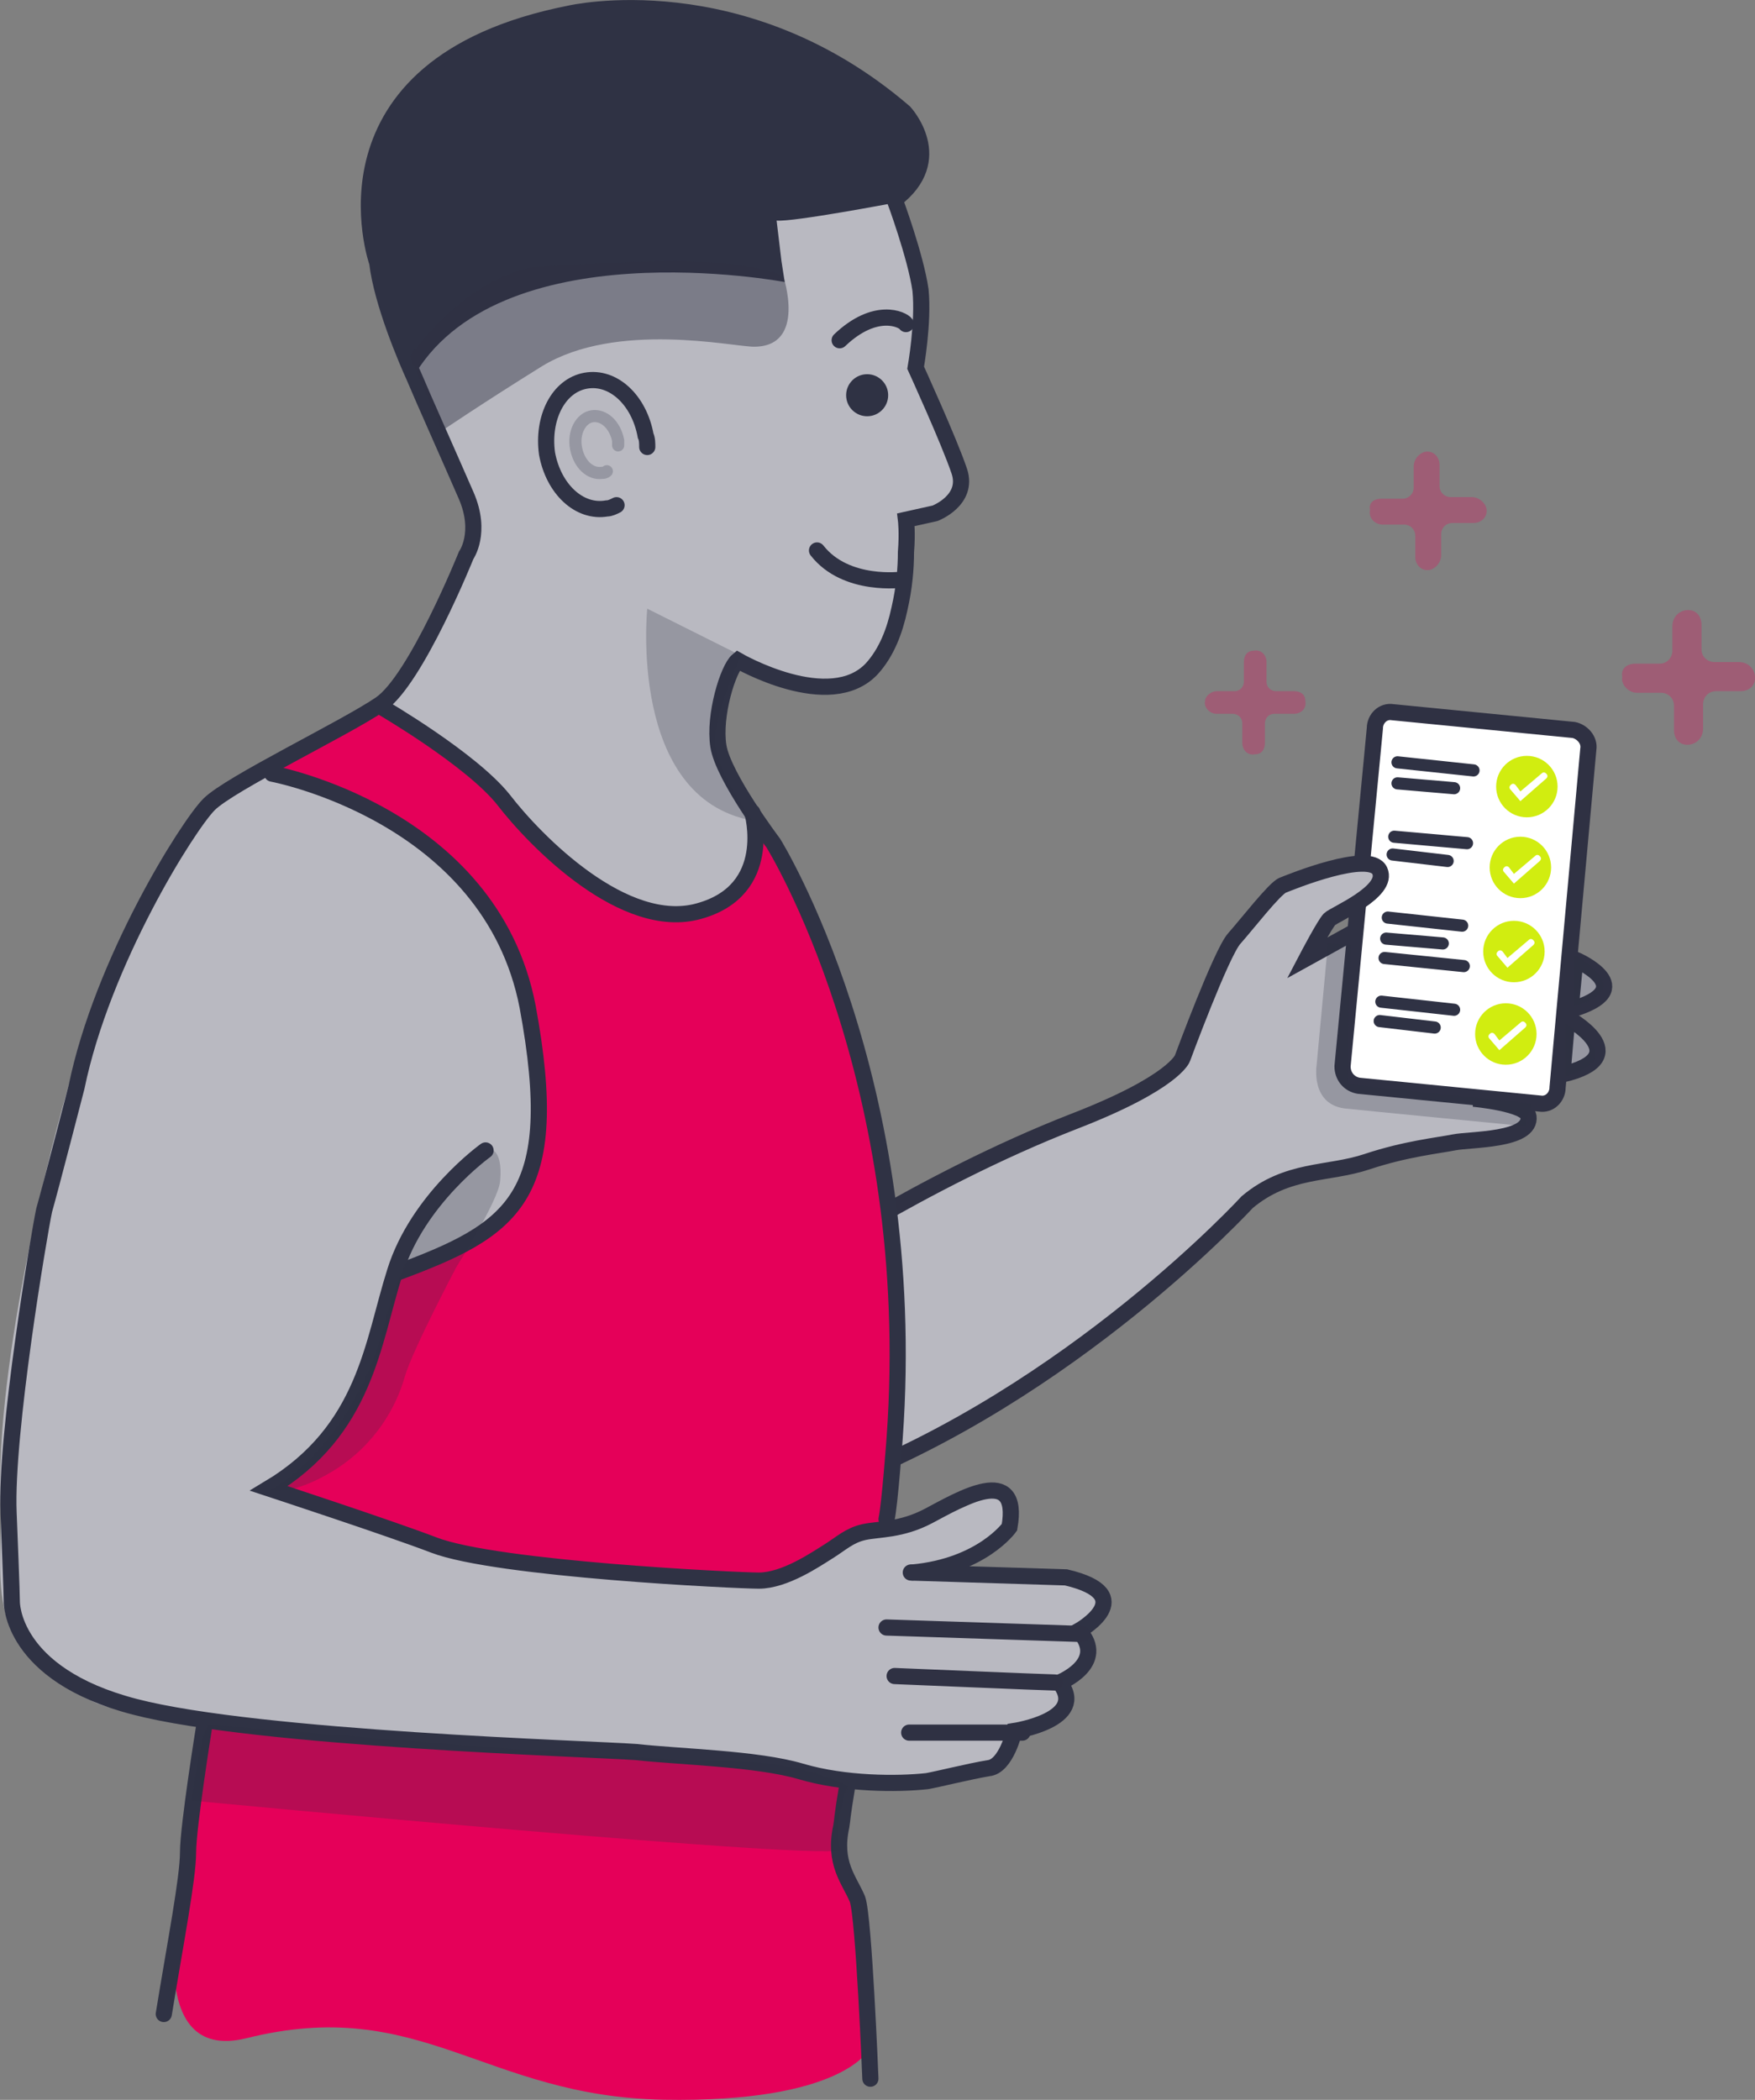 <svg xmlns="http://www.w3.org/2000/svg" xmlns:xlink="http://www.w3.org/1999/xlink" version="1.1" x="0px" y="0px" style="enable-background:new 0 0 230.4 174;" xml:space="preserve" viewBox="63.77 22.06 108.54 129.85">
<rect x="63.77" y="22.06" width="108.54" height="129.85" fill="#808080" stroke="none"/>
<style type="text/css">
	.st0{fill:#FFFFFF;}
	.st1{opacity:0.3;fill:#E40A5C;enable-background:new    ;}
	.st2{fill:#B9B9C1;}
	.st3{fill:#E50059;}
	.st4{fill:#FFFFFF;stroke:#2F3143;stroke-miterlimit:10;}
	.st5{fill:#B9B9C1;stroke:#2F3143;stroke-miterlimit:10;}
	.st6{fill:none;stroke:#2F3143;stroke-miterlimit:10;}
	.st7{fill:none;stroke:#2F3244;stroke-linecap:round;stroke-miterlimit:10;}
	.st8{opacity:0.25;fill:none;stroke:#2F3244;stroke-width:0.75;stroke-linecap:round;stroke-miterlimit:10;}
	.st9{fill:none;stroke:#2F3143;stroke-linecap:round;stroke-miterlimit:10;}
	.st10{fill:#2F3244;}
	.st11{opacity:0.45;fill:#2F3143;}
	.st12{opacity:0.25;fill:#2F3143;}
	.st13{fill:none;stroke:#2F3244;stroke-width:0.75;stroke-linecap:round;stroke-linejoin:round;stroke-miterlimit:10;}
	.st14{fill:#D1ED10;}
</style>
<g id="desk">
</g>
<g id="Girl">
</g>
<g id="Street">
	<path class="st1" d="M149.2,52.9h1.3c0.4,0,0.7-0.3,0.7-0.7v-1.3c0-0.4,0.3-0.8,0.7-0.9c0.5-0.1,0.9,0.3,0.9,0.8v1.3   c0,0.4,0.3,0.7,0.7,0.7h1.3c0.4,0,0.8,0.3,0.9,0.7c0.1,0.5-0.3,0.9-0.8,0.9h-1.3c-0.4,0-0.7,0.3-0.7,0.7v1.3c0,0.4-0.3,0.8-0.7,0.9   c-0.5,0.1-0.9-0.3-0.9-0.8v-1.3c0-0.4-0.3-0.7-0.7-0.7h-1.3c-0.5,0-0.9-0.4-0.8-0.9C148.4,53.1,148.8,52.9,149.2,52.9z"/>
	<path class="st1" d="M164.9,63.1h1.5c0.5,0,0.8-0.4,0.8-0.8v-1.5c0-0.5,0.3-0.9,0.8-1c0.6-0.1,1,0.3,1,0.9v1.5   c0,0.5,0.4,0.8,0.8,0.8h1.5c0.5,0,0.9,0.3,1,0.8c0.1,0.6-0.3,1-0.9,1h-1.5c-0.5,0-0.8,0.4-0.8,0.8v1.5c0,0.5-0.3,0.9-0.8,1   c-0.6,0.1-1-0.3-1-0.9v-1.5c0-0.5-0.4-0.8-0.8-0.8h-1.5c-0.5,0-1-0.5-0.9-1C164,63.4,164.4,63.1,164.9,63.1z"/>
	<path class="st1" d="M139,64.8h1.1c0.4,0,0.6-0.3,0.6-0.6V63c0-0.4,0.2-0.7,0.6-0.7c0.5-0.1,0.8,0.3,0.8,0.7v1.2   c0,0.4,0.3,0.6,0.6,0.6h1.1c0.4,0,0.7,0.2,0.7,0.6c0.1,0.5-0.3,0.8-0.7,0.8h-1.2c-0.4,0-0.6,0.3-0.6,0.6V68c0,0.4-0.2,0.7-0.6,0.7   c-0.5,0.1-0.8-0.3-0.8-0.7v-1.2c0-0.4-0.3-0.6-0.6-0.6H139c-0.4,0-0.8-0.4-0.7-0.8C138.3,65.1,138.7,64.8,139,64.8z"/>
</g>
<g id="Streeyt_Guy">
	<path class="st2" d="M118.6,33c0,0,2.7,6,1.8,12l2.6,6.6c0,0,1.5,2-3.3,3.1c0,0,0.2,7.2-2,8.9s-4.3,1.2-8.2-0.5   c0,0-1.5,0.6-1.4,3.7c0.1,3,1.9,5.1,2,5.6c0.1,0.5,0.7,10.1-9.2,4.7c-5.4-2.9-7.4-7.1-9.3-8.4c-1.9-1.3-4.1-2.8-4.1-2.8   s6-9.6,5.7-10.7s-2.5-6.2-2.5-6.2l-2.7-5.7l7.9-12.4L118.6,33z"/>
	<path class="st3" d="M116,132.4c0.3-0.1-0.3,0.7-0.2,2.7c0.1,2.2,0.7,3.7,1.1,4.4c0.8,1.3,0.6,9.3,0.6,9.3s-1.6,3.3-12.7,3.1   c-11.1-0.2-15-6.5-25.8-3.8c-6.5,1.6-4-8.8-4-8.8l1.3-10.5c0,0,2.8,0.2,4.3,0.4c2.6,0.3,5.9,0.4,9.9,0.8c3.9,0.4,8.3,0.7,10.1,0.7   c1.5,0,4.1,0.2,5.3,0.1C114.9,130.4,114.6,132.7,116,132.4z"/>
	<path class="st2" d="M147.5,80.5l0.1-0.7l-2.9,1.6c0,0,1.1-2.1,1.4-2.4c0.3-0.3,3.7-1.7,3.1-3c-0.6-1.3-5.5,0.7-6,0.9   c-0.5,0.2-2.2,2.4-3,3.3s-3.2,7.4-3.2,7.4s-2,2.1-8.4,4.6c-6.2,2.5-20.4,10.9-20.4,10.9l-1-4.8c-0.4-4.7-2.1-17.7-2.1-17.7   l-14.2,8.6l6,23l12.3,4.9l6.7-3.6c14.5-6.3,25.2-17.2,25.2-17.2c2.5-2.1,5-1.7,7.4-2.5c2.4-0.8,4.4-1,5.4-1.2s4.8,0,4.6-1.5   c-0.1-0.8-3.4-1.2-3.4-1.2l-0.6,0"/>
	<path class="st4" d="M147.8,89.2l11.2,1.1c0.6,0.1,1.1-0.4,1.1-1l1.9-20.9c0.1-0.6-0.4-1.1-0.9-1.2l-11.2-1.1   c-0.6-0.1-1.1,0.4-1.1,1L146.8,88C146.8,88.6,147.2,89.1,147.8,89.2z"/>
	<path class="st5" d="M160.7,85c0,0,4.4,2.4-0.3,3.5L160.7,85z"/>
	<polygon class="st2" points="146.1,78.7 145.6,76 148.4,75.6 149.1,75.9 149.1,76.8 148.2,77.5  "/>
	<path class="st6" d="M147.5,79.7l-2.9,1.6c0,0,1.1-2.1,1.4-2.4c0.3-0.3,3.7-1.7,3.1-3c-0.6-1.3-5.5,0.7-6,0.9   c-0.5,0.2-2.2,2.4-3,3.3s-3.2,7.4-3.2,7.4s-0.5,1.5-6.7,3.9c-9.5,3.7-18,9.5-18,9.5l-5-2.7c-0.4-4.7-2-18.7-2-18.7L86.4,93.8   l17.3,24.9l5.3-1.5l6.4-3.4c14.7-5.6,25.5-17.4,25.5-17.4c2.5-2.1,5-1.7,7.4-2.5c2.4-0.8,4.4-1,5.4-1.2s4.8-0.1,4.6-1.6   c-0.1-0.8-3.4-1.1-3.4-1.1"/>
	<path class="st5" d="M161.2,81.4c0,0,4.2,1.8-0.3,3.1L161.2,81.4z"/>
	<path class="st2" d="M80.1,69.8c0,0,19.3,2.6,16.4,23.9c-0.7,4.8-5.6,5.9-5.8,6c-1.2,0.6-2.7,1-2.7,1s-2,10.3-7.6,13.5   c0,0,7.1,2,7.9,2.5c4,1.9,20,2.9,22.1,2.9c2.1-0.1,6.1-2.5,6.4-2.6c0.2-0.1,1.2,0.1,3.4-0.5c1.7-0.5,5.5-2.3,5.5-2.3   s0.7,1.3,0.4,1.9c-0.6,1.8-5.3,3.1-5.2,3.2c0.2,0.4,5.4-0.1,8.3,0.2c2.1,0.2,2.5,1,2.6,2.1c0,0-1.3,1.5-1.3,1.6   c0.1,0.2,0.5,0.8,0.8,1.3c0.4,0.7-2.4,1.4-1.9,1.9c1.2,1.4-1.1,2.4-2,2.5c-0.5,0-0.8,2.3-2.2,2.6c-2.3,0.5-5.8,1.3-6.7,1.1   c-10.1-2.4-29.6-3.2-32.6-3.2c-3,0-13.9-1.1-16.1-2c-7.4-3.2-5.8-7.7-6-12.1c-0.4-9.3,3.6-23.9,3.6-23.9s3.1-12.4,8.5-19   C76.4,72.1,80.1,69.8,80.1,69.8z"/>
	<path class="st3" d="M87.7,65.8c0,0,4,2.2,5.9,4.4c2.1,2.5,8.5,10.1,14.2,8c3.1-1.1,2.9-5.6,2.9-5.6s7.3,12.4,8.6,28.7   c0.5,6.7-0.8,15.2-0.8,15.2s-2,0.2-4.5,2c-0.6,0.4-1.2,0.9-1.9,1c-4.3,0.7-10.4-0.4-12.4-0.4c-9.4,0.1-19.3-5-19.3-5   s4.6-3.6,5.9-6.8s1.9-6.7,1.9-6.7s9.5-1.8,8.9-10.3c-0.7-9.7-3.3-13.4-6.1-15.6c-4.1-3.2-10.2-5.1-10.2-5.1L87.7,65.8z"/>
	<path class="st7" d="M117.6,150.6c0,0-0.4-10-0.8-11.1c-0.5-1.2-1.5-2.2-1-4.5c0.1-0.6,0-0.3,0.4-2.7"/>
	<path class="st7" d="M103.8,49.7c0-0.2,0-0.5-0.1-0.7c-0.4-2.2-2-3.7-3.7-3.4c-1.7,0.3-2.7,2.3-2.4,4.5c0.4,2.2,2,3.7,3.7,3.4   c0.2,0,0.4-0.1,0.6-0.2"/>
	<path class="st8" d="M102,49.6c0-0.1,0-0.2,0-0.3c-0.2-1-0.9-1.6-1.6-1.5c-0.7,0.1-1.2,1-1,2s0.9,1.6,1.6,1.5c0.1,0,0.2,0,0.3-0.1"/>
	<path class="st7" d="M120.1,119.3l9.6,0.3c4.7,1.1,0.8,3.3,0.8,3.3c1.8,2-1.2,3.2-1.2,3.2c1.8,2.3-2.8,3-2.8,3s-0.5,2.2-1.6,2.3   c-1.2,0.2-3.2,0.7-3.8,0.8c-1.8,0.2-5.1,0.2-7.8-0.6c-2.7-0.8-7.5-0.9-10.2-1.2c-2.7-0.2-23.3-0.8-31-2.8c-7.7-2-7.6-6.5-7.6-6.5   s0-0.6-0.2-5.5c-0.2-4.9,1.9-17.3,2.2-18.7c0.4-1.4,2-7.6,2-7.6c1.6-7.8,6.9-16.2,8.2-17.5c1.3-1.3,8.4-4.7,10.6-6.2   c2.2-1.5,5.3-9.2,5.3-9.2s1-1.4,0-3.7c-1-2.3-2.7-6.1-3.2-7.3c-0.5-1.1-2-4.6-2.3-7.1c0,0-4.3-12.2,11.9-15.4   c0,0,10.7-2.5,20.7,6.1c0,0,2.7,2.9-0.6,5.4c0,0,1.3,3.5,1.6,5.6c0.2,2-0.3,4.8-0.3,4.8s2.1,4.6,2.7,6.4c0.6,1.8-1.5,2.6-1.5,2.6   l-1.8,0.4c0,0,0.1,0.8,0,2c0,1-0.1,2.2-0.4,3.5c-0.3,1.4-0.8,2.7-1.7,3.7c-2.6,2.8-8.3-0.5-8.3-0.5c-0.6,0.5-1.5,3.4-1.2,5.3   c0.3,1.9,3.4,6,3.4,6s9.1,14.6,7.5,36.8c0,0-0.3,4.1-0.5,5"/>
	<path class="st7" d="M93.8,93.2c0,0-4.2,3-5.6,7.5c-1.4,4.4-1.8,9.8-7.8,13.4c0,0,7.6,2.5,10.2,3.5c3.9,1.5,18.8,2.2,20.1,2.2   c1.6,0,3.5-1.3,4.3-1.8c0.8-0.5,1.3-1,2.2-1.2s2.3-0.1,4-1c1.9-1,5.7-3.3,5,0.7c0,0-1.7,2.4-6,2.8"/>
	<path class="st7" d="M80.6,69.9c0,0,13.5,2.5,15.8,14.4c2.2,11.9-0.9,13.8-8.2,16.5"/>
	<path class="st7" d="M87.4,65.8c0,0,5.5,3.2,7.5,5.7c2,2.6,7.5,8.2,12.1,6.9c4.7-1.3,3.3-6.1,3.3-6.1"/>
	<path class="st7" d="M76.4,128.8c0,0-1,6.2-1,7.8c0,1.6-0.8,5.7-1.5,10"/>
	<line class="st9" x1="130.7" y1="123.1" x2="118.6" y2="122.7"/>
	<path class="st9" d="M129,126.1c-0.4,0-9.9-0.4-9.9-0.4"/>
	<line class="st9" x1="127" y1="129.2" x2="120" y2="129.2"/>
	<path class="st7" d="M119.8,42.1c-0.2-0.3-1.9-1.1-4.1,1"/>
	<path class="st10" d="M119.1,34.6c0,0-6.3,1.2-7.3,1.1l0.3,2.5l0.2,1.3c0,0-17.9-3.4-23.1,6.1c0,0-7-15.2,3.3-20.1   c7.9-3.8,15.2-2.9,19.4-1.1c1.8,0.8,7.5,3.7,8.8,5.7C122.1,32.8,119.1,34.6,119.1,34.6z"/>
	<path class="st11" d="M112.2,39.1c0,0,1.5,4.4-1.8,4.4c-1.3,0-8.5-1.6-13.1,1.2c-3.7,2.3-6.2,4-6.2,4l-2-4.6c0,0,3.7-5.4,8.5-5.6   S108.4,37.7,112.2,39.1z"/>
	<circle class="st10" cx="117.4" cy="46.5" r="1.3"/>
	<path class="st7" d="M119.6,57.9c0,0-3.5,0.5-5.3-1.8"/>
	<path class="st12" d="M116.2,132.5c0,0-1.1,3-0.4,3.9c0.6,0.9-40.2-3-40.2-3s0.6-4.1,1-4.6c0.2-0.3,21.2,1.9,32.7,2.2   C113.5,131,116.2,132.5,116.2,132.5z"/>
	<path class="st12" d="M93.9,93.1c0,0,1-0.2,0.8,2c-0.1,1.2-2.7,5.3-2.7,5.3s-2.7,5.1-3.2,6.8c-0.5,1.8-1.8,4.2-4.4,5.8   c-2.6,1.6-3.9,1.2-3.9,1.2s5.2-2.7,7.2-10.8c0.7-2.8,2.8-6.7,3.2-6.9C91.1,96.3,93.9,93.1,93.9,93.1z"/>
	<path class="st12" d="M103.8,59.7c0,0-1.2,11.7,6.5,13.1c0,0-2.4-3.2-2.3-5.1c0.1-1.8,1.6-5.1,1.6-5.1L103.8,59.7z"/>
	<path class="st12" d="M158.1,91.7c0,0-10.3-1-11.2-1.1c-2.1-0.3-1.7-2.7-1.7-2.7l0.7-7.5l1.4,0.1l-0.2,8.6l11.4,1.2L158.1,91.7z"/>
	<path class="st12" d="M161.1,81.1c0,0,4.1,2.1,0,3.2V81.1z"/>
	<path class="st12" d="M160.6,85.4c0,0,4.1,2.1,0,3.2V85.4z"/>
	<line class="st13" x1="154.9" y1="69.7" x2="150.2" y2="69.2"/>
	<line class="st13" x1="153.7" y1="70.8" x2="150.2" y2="70.5"/>
	<line class="st13" x1="154.2" y1="79.3" x2="149.6" y2="78.8"/>
	<line class="st13" x1="153" y1="80.4" x2="149.5" y2="80.1"/>
	<line class="st13" x1="154.3" y1="81.8" x2="149.4" y2="81.3"/>
	<line class="st13" x1="153.3" y1="75.3" x2="149.9" y2="74.9"/>
	<line class="st13" x1="154.5" y1="74.2" x2="150" y2="73.8"/>
	<line class="st13" x1="152.5" y1="85.6" x2="149.1" y2="85.2"/>
	<line class="st13" x1="153.7" y1="84.5" x2="149.2" y2="84"/>
	<g>
		<circle class="st14" cx="158.2" cy="70.7" r="1.9"/>
		<path class="st0" d="M157.8,71.6l-0.6-0.7c-0.1-0.1-0.1-0.2,0-0.3c0.1-0.1,0.2-0.1,0.3,0l0.3,0.4l1.3-1.1c0.1-0.1,0.2-0.1,0.3,0    c0.1,0.1,0.1,0.2,0,0.3L157.8,71.6z"/>
	</g>
	<g>
		<circle class="st14" cx="157.8" cy="75.7" r="1.9"/>
		<path class="st0" d="M157.4,76.7l-0.6-0.7c-0.1-0.1-0.1-0.2,0-0.3c0.1-0.1,0.2-0.1,0.3,0l0.3,0.4l1.3-1.1c0.1-0.1,0.2-0.1,0.3,0    s0.1,0.2,0,0.3L157.4,76.7z"/>
	</g>
	<g>
		<circle class="st14" cx="157.4" cy="80.9" r="1.9"/>
		<path class="st0" d="M157,81.9l-0.6-0.7c-0.1-0.1-0.1-0.2,0-0.3c0.1-0.1,0.2-0.1,0.3,0l0.3,0.4l1.3-1.1c0.1-0.1,0.2-0.1,0.3,0    c0.1,0.1,0.1,0.2,0,0.3L157,81.9z"/>
	</g>
	<g>
		<circle class="st14" cx="156.9" cy="86" r="1.9"/>
		<path class="st0" d="M156.5,87l-0.6-0.7c-0.1-0.1-0.1-0.2,0-0.3c0.1-0.1,0.2-0.1,0.3,0l0.3,0.4l1.3-1.1c0.1-0.1,0.2-0.1,0.3,0    c0.1,0.1,0.1,0.2,0,0.3L156.5,87z"/>
	</g>
</g>
<g id="Table">
</g>
<g id="Ipad">
</g>
<g id="Chair">
</g>
<g id="Girl_2">
</g>
</svg>